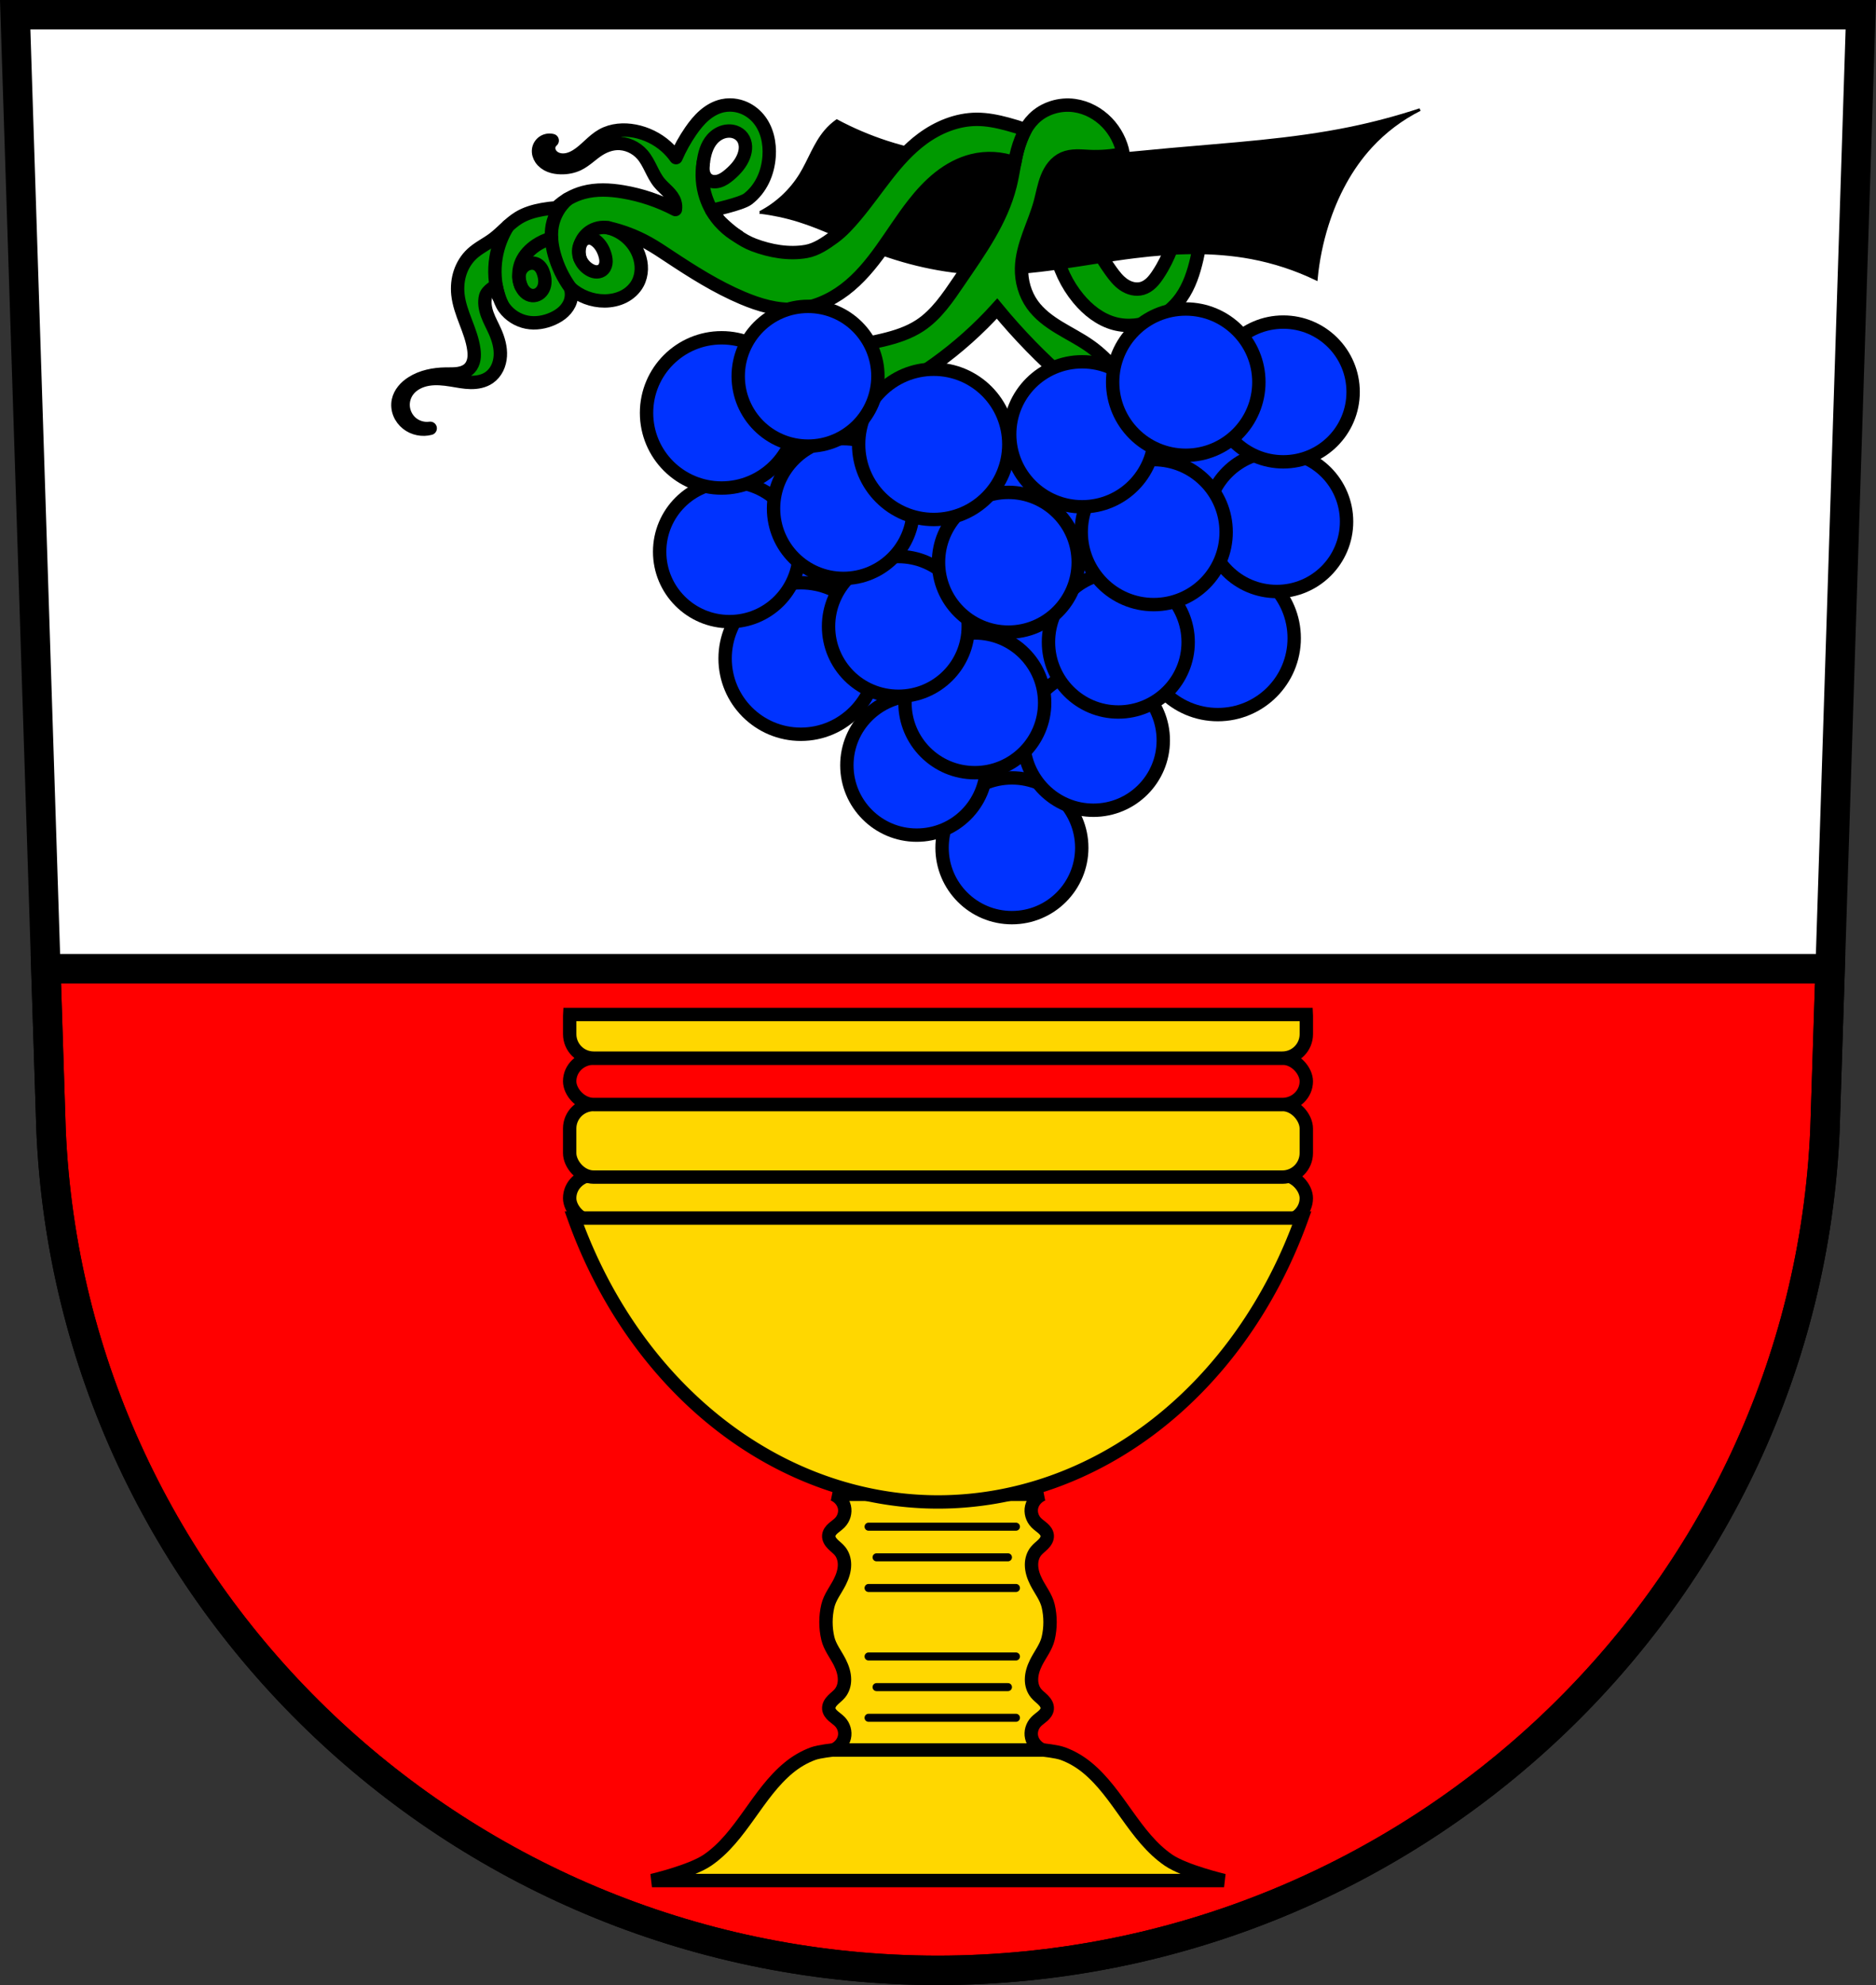 <svg xmlns="http://www.w3.org/2000/svg" width="701.33" height="741.77" viewBox="0 0 701.334 741.769"><rect x="0" y="0" width="701.334" height="741.769" fill="#333333" stroke="none"/><g transform="translate(19.339-46.621)"><g fill-rule="evenodd"><path d="m-13.66 52.12l13.398 416.62c7.415 175.25 153.92 314.05 331.59 314.14 177.51-.215 324.07-139.06 331.59-314.14l13.398-416.62h-344.98z" fill="#fff"/><path d="m326.05 218.05l-33.916-20.765-33.22 2.769-9.69 22.841c-2.471 9.95-2.471 20.505 0 30.455 3.2 12.887 10.583 24.7 20.765 33.22l44.3 38.761 35.3 35.3 35.3-20.765 8.998-19.38c.015-8.168 3.312-16.285 8.998-22.15 6.074-6.265 14.809-9.862 23.533-9.69l23.533-24.23 8.998-24.23 2.769-28.379-5.537-14.535c-6.631-3.154-14.17-4.37-21.457-3.461-10.247 1.278-19.485 6.541-29.07 10.382-10.801 4.329-22.301 6.91-33.916 7.614l-26.994 2.076-18.688 4.153" fill="#03f"/></g><g stroke="#000"><g stroke-width="11"><path d="m17.14 361.97l1.934 60.15c7.415 175.25 153.92 314.05 331.59 314.14 177.51-.215 324.07-139.06 331.59-314.14l1.934-60.15h-667.04z" transform="translate(-19.339 46.621)" fill="#f00" stroke-linecap="round"/><path d="m-13.66 52.12l13.398 416.62c7.415 175.25 153.92 314.05 331.59 314.14 177.51-.215 324.07-139.06 331.59-314.14l13.398-416.62h-344.98z" fill="none" fill-rule="evenodd"/></g><g fill="#ffd700"><g stroke-width="5"><rect width="275.39" height="17.341" x="193.63" y="485.68" ry="8.67" rx="8.976" stroke-linecap="round"/><g fill-rule="evenodd"><path d="m292.22 700.52c0 0-5.192.496-7.613 1.385-3.251 1.192-6.319 2.997-8.998 5.191-11.889 9.736-17.775 25.927-30.455 34.607-6.083 4.164-20.766 7.613-20.766 7.613h106.94 106.94c0 0-14.682-3.449-20.766-7.613-12.68-8.68-18.567-24.871-30.455-34.607-2.679-2.194-5.747-3.999-8.998-5.191-2.422-.888-7.613-1.385-7.613-1.385h-39.11-39.11z"/><path d="m292.22 605c2.067.858 3.643 2.667 4.113 4.719.47 2.052-.179 4.298-1.691 5.859-.758.783-1.703 1.388-2.521 2.117-.409.364-.788.761-1.082 1.211-.294.45-.501.955-.549 1.479-.054.594.098 1.196.371 1.736.273.54.662 1.024 1.094 1.467.863.885 1.902 1.621 2.688 2.566 1.2 1.445 1.726 3.305 1.73 5.129.004 2.22-.723 4.395-1.73 6.41-1.501 3-3.728 5.72-4.498 8.977-.935 3.951-.935 8.229 0 12.18.77 3.256 2.997 5.972 4.498 8.973 1.01 2.01 1.735 4.192 1.73 6.412-.004 1.823-.53 3.681-1.73 5.127-.785.946-1.824 1.685-2.688 2.57-.432.443-.821.924-1.094 1.465-.273.54-.425 1.142-.371 1.736.048.524.255 1.029.549 1.479.294.45.673.847 1.082 1.211.819.729 1.763 1.336 2.521 2.119 1.512 1.562 2.161 3.807 1.691 5.859-.47 2.052-2.047 3.858-4.113 4.717h39.11 39.11c-2.067-.858-3.643-2.665-4.113-4.717-.47-2.052.179-4.298 1.691-5.859.758-.783 1.703-1.39 2.521-2.119.409-.364.788-.761 1.082-1.211.294-.45.501-.955.549-1.479.054-.594-.098-1.196-.371-1.736-.273-.54-.662-1.022-1.094-1.465-.863-.885-1.902-1.625-2.688-2.57-1.2-1.445-1.726-3.304-1.73-5.127-.004-2.22.723-4.397 1.73-6.412 1.501-3 3.728-5.716 4.498-8.973.935-3.951.935-8.229 0-12.18-.77-3.257-2.997-5.976-4.498-8.977-1.01-2.01-1.734-4.19-1.73-6.41.004-1.823.53-3.683 1.73-5.129.785-.946 1.824-1.681 2.688-2.566.432-.443.821-.926 1.094-1.467.273-.54.425-1.142.371-1.736-.048-.524-.255-1.029-.549-1.479-.294-.45-.673-.847-1.082-1.211-.819-.729-1.763-1.334-2.521-2.117-1.512-1.562-2.161-3.807-1.691-5.859.47-2.052 2.047-3.86 4.113-4.719h-39.11-39.11z"/></g></g><g stroke-linecap="round"><g fill-rule="evenodd" stroke-width="3"><path d="m305.37 665.59h55.1"/><path d="m305.37 688.5h55.1"/><path d="m308.36 677.04h49.12"/><path d="m305.37 617.09h55.1"/><path d="m305.37 640h55.1"/><path d="m308.36 628.54h49.12"/></g><g stroke-width="5"><path d="m195.316 501.775a147.691 173.436 0 0 0 135.934 106.076 147.691 173.436 0 0 0 136.09 -106.076h-272.02z"/><rect width="275.39" height="27.13" x="193.63" y="459.34" rx="8.976"/></g></g></g><g stroke-width="5"><g stroke-linecap="round"><rect width="275.39" height="17.341" x="193.63" y="442" ry="8.67" rx="8.976" fill="#f00"/><path d="m213 379.08c-.009.163-.023.323-.023.488v6.842c0 4.973 4 8.977 8.975 8.977h257.44c4.973 0 8.977-4 8.977-8.977v-6.842c0-.165-.017-.326-.025-.488h-275.34z" transform="translate(-19.339 46.621)" fill="#ffd700"/></g><path d="m375.15 139.84c1.288 6.709 4.294 13.08 8.652 18.342 3.547 4.282 8.127 7.902 13.497 9.344 4.908 1.318 10.254.715 14.881-1.384 4-1.815 7.491-4.725 10.04-8.306 3.048-4.288 4.701-9.409 5.883-14.535.998-4.328 1.692-8.726 2.076-13.151l-8.998-1.73c-.861 7.391-3.493 14.569-7.614 20.765-.74 1.112-1.532 2.2-2.494 3.126-.962.927-2.106 1.691-3.389 2.065-1.167.34-2.421.346-3.608.084-1.187-.261-2.309-.785-3.314-1.469-1.967-1.339-3.461-3.256-4.845-5.191-2.143-2.995-4.108-6.117-5.883-9.344l-14.881 1.384z" fill="#090" fill-rule="evenodd"/></g><g fill-rule="evenodd"><path d="m264.76 125.99c6.235-3.235 11.561-8.198 15.228-14.189 3.271-5.345 5.267-11.506 9.344-16.266 1.225-1.43 2.622-2.711 4.153-3.807 5.98 3.193 12.242 5.86 18.688 7.96 33.722 10.982 70.24 5.989 105.55 2.769 22.686-2.069 45.52-3.367 67.832-7.96 8.775-1.806 17.446-4.119 25.956-6.922-6.883 3.456-13.13 8.172-18.342 13.843-7.572 8.242-12.876 18.404-16.266 29.07-2.107 6.632-3.502 13.49-4.153 20.419-7.68-3.7-15.848-6.383-24.23-7.96-14.343-2.699-29.12-2.137-43.606-.346-19.03 2.352-37.938 6.811-57.1 6.229-14.708-.446-29.25-3.883-42.914-9.344-8.557-3.42-16.813-7.636-25.61-10.382-4.737-1.479-9.609-2.523-14.535-3.115z"/><g stroke-width="5"><g fill="#090"><path d="m400.57 104.08c-.837-4.361-2.966-8.465-6.05-11.661-3.251-3.371-7.595-5.728-12.236-6.363-5.455-.747-11.267 1.014-15.172 4.894-3.179 3.158-4.97 7.462-6.088 11.801-1.118 4.339-1.641 8.812-2.722 13.16-3.275 13.179-11.444 24.504-19.09 35.728-4.193 6.157-8.449 12.563-14.683 16.641-4.128 2.7-8.91 4.225-13.704 5.384-7.371 1.781-14.933 2.767-22.514 2.937l13.215 22.02c10.195-4.268 19.903-9.698 28.876-16.15 8.364-6.02 16.09-12.918 23-20.556 4.04 4.909 8.285 9.646 12.725 14.194 8.329 8.53 17.34 16.394 26.919 23.493l9.299-7.341c-3.446-6.629-8.535-12.396-14.683-16.641-3.584-2.475-7.499-4.427-11.215-6.699-3.716-2.272-7.298-4.929-9.83-8.473-2.8-3.918-4.169-8.792-4.062-13.607.095-4.275 1.305-8.447 2.748-12.471 1.443-4.02 3.133-7.97 4.25-12.1.839-3.101 1.355-6.304 2.548-9.287.596-1.492 1.364-2.925 2.379-4.17 1.015-1.245 2.285-2.3 3.752-2.954 1.496-.668 3.153-.904 4.791-.943 1.638-.039 3.274.111 4.91.183 4.231.185 8.484-.159 12.63-1.022z"/><path d="m253.58 85.84c-.938-.004-1.876.094-2.793.295-2.537.557-4.86 1.893-6.826 3.59-1.966 1.697-3.598 3.748-5.074 5.885-2.152 3.116-3.999 6.442-5.508 9.916-1.081-1.534-2.341-2.943-3.746-4.188-3.285-2.91-7.37-4.901-11.68-5.729-4.083-.784-8.492-.488-12.12 1.543-3.611 2.02-6.16 5.559-9.695 7.711-1.02.621-2.122 1.122-3.287 1.383-1.165.261-2.397.274-3.543-.061-.938-.274-1.815-.787-2.463-1.52-.648-.732-1.055-1.688-1.063-2.666-.009-1.086.49-2.167 1.322-2.865-1.098-.285-2.313-.087-3.264.533-.951.62-1.623 1.651-1.805 2.771-.199 1.225.178 2.502.881 3.525.803 1.17 2.01 2.032 3.326 2.557 1.318.525 2.747.729 4.166.75 2.194.032 4.411-.374 6.391-1.322 2.762-1.323 4.927-3.617 7.492-5.289 2.047-1.334 4.391-2.277 6.83-2.424 3.64-.219 7.309 1.429 9.695 4.188 2.702 3.123 3.749 7.402 6.391 10.576.978 1.175 2.15 2.168 3.217 3.264 1.066 1.095 2.047 2.331 2.512 3.787.294.921.37 1.911.221 2.865-6.132-3.223-12.779-5.464-19.611-6.611-4.892-.821-9.975-1.074-14.764.221-3.786 1.024-7.307 3.01-10.137 5.729-1.773.12-3.539.342-5.287.662-3.08.563-6.144 1.451-8.814 3.084-3.519 2.152-6.166 5.471-9.475 7.934-2.586 1.924-5.567 3.319-7.934 5.508-2.043 1.889-3.557 4.326-4.439 6.965-.883 2.638-1.141 5.473-.848 8.24.375 3.546 1.629 6.931 2.898 10.264 1.269 3.333 2.573 6.695 3.051 10.229.167 1.233.23 2.492.019 3.719-.211 1.226-.711 2.424-1.563 3.332-1.092 1.165-2.674 1.766-4.252 2.01-1.578.244-3.186.169-4.783.193-4.385.068-8.867.939-12.559 3.307-1.2.77-2.309 1.694-3.203 2.805-.894 1.11-1.57 2.41-1.865 3.805-.335 1.581-.171 3.258.424 4.762.595 1.503 1.612 2.831 2.881 3.832 2.381 1.878 5.666 2.553 8.594 1.764-2.514.363-5.169-.419-7.086-2.086-1.916-1.667-3.061-4.189-3.051-6.729.007-1.89.639-3.771 1.764-5.289 1.755-2.368 4.605-3.749 7.51-4.246 2.905-.497 5.888-.19 8.797.281 2.389.387 4.772.887 7.191.924 2.419.037 4.922-.427 6.91-1.807 1.289-.894 2.314-2.145 3.01-3.551.696-1.406 1.07-2.962 1.166-4.527.193-3.131-.703-6.241-1.973-9.109-.944-2.132-2.098-4.172-2.893-6.363-.795-2.191-1.217-4.601-.633-6.857.594-2.295 3.934-3.888 3.934-3.888 0 0 1.03 5.504 3.048 8.249 2.02 2.745 5.096 4.689 8.441 5.334 3.254.627 6.677.042 9.697-1.322 1.463-.661 2.854-1.507 4.02-2.609 1.167-1.102 2.105-2.469 2.588-4 .493-1.565.493-3.282 0-4.848 3.469 3.114 8.12 4.878 12.781 4.848 2.449-.016 4.912-.52 7.098-1.625 2.186-1.105 4.083-2.829 5.242-4.986.861-1.602 1.303-3.415 1.354-5.232.051-1.817-.286-3.637-.914-5.344-1.835-4.986-6.284-8.924-11.457-10.137 5.234 1.179 10.296 3.115 14.982 5.729 2.653 1.479 5.18 3.173 7.713 4.85 8.818 5.836 17.799 11.535 27.543 15.645 6.215 2.621 12.879 4.599 19.611 4.186 6.712-.412 13.144-3.219 18.51-7.271 10.966-8.282 17.31-21.13 25.781-31.951 2.87-3.666 6.03-7.137 9.682-10.02 3.656-2.882 7.834-5.167 12.354-6.285 5.189-1.285 10.761-.979 15.779.865.253-1.597.597-3.18 1.031-4.738.741-2.655 1.744-5.239 2.988-7.699-2.239-.78-4.508-1.477-6.799-2.09-3.744-1-7.581-1.782-11.457-1.764-7.3.034-14.399 2.938-20.273 7.271-10.215 7.536-16.723 18.936-24.898 28.646-2.496 2.964-5.106 5.902-8.236 8.174-3.115 2.26-6.484 4.596-10.273 5.268-6.486 1.149-13.45-.094-19.611-2.424-4.622-1.748-8.647-4.975-12.234-8.373-1.393-1.319-3.504-4.564-3.504-4.564 0 0 11.05-2.345 13.535-4.25 2.418-1.853 4.339-4.324 5.66-7.07 1.322-2.745 2.052-5.758 2.271-8.797.36-4.993-.756-10.26-3.965-14.1-1.605-1.922-3.704-3.439-6.05-4.307-1.468-.542-3.03-.829-4.596-.836zm-.654 9.748c.851-.037 1.707.074 2.512.352 1.073.37 2.048 1.043 2.73 1.949.736.977 1.116 2.198 1.174 3.42.058 1.222-.192 2.446-.619 3.592-1.039 2.785-3.086 5.087-5.352 7.01-1.173.996-2.451 1.928-3.928 2.359-.738.216-1.519.301-2.281.197-.762-.104-1.505-.401-2.096-.895-.862-.72-1.352-1.812-1.535-2.92-.183-1.108-.087-2.242.059-3.355.407-3.116 1.252-6.309 3.322-8.672 1.334-1.522 3.167-2.636 5.166-2.953.28-.044.564-.074.848-.086zm-52.15 39.943c.507-.015 1.015.103 1.48.305.466.201.894.484 1.289.803 1.661 1.339 2.742 3.298 3.32 5.352.285 1.01.456 2.073.293 3.109-.082.518-.247 1.025-.512 1.479-.265.453-.629.852-1.072 1.133-.686.436-1.537.574-2.344.475-.807-.099-1.574-.422-2.27-.844-1.599-.969-2.857-2.49-3.506-4.244-.319-.862-.493-1.78-.475-2.699.019-.919.233-1.838.658-2.652.311-.595.737-1.136 1.275-1.537.538-.401 1.191-.657 1.861-.678z" stroke-linejoin="round"/></g><g fill="none" stroke-linecap="round"><path d="m243.59 107.3c-.749 4.295-.429 8.773.923 12.918.565 1.731 1.307 3.404 2.214 4.982 2.333 4.058 5.778 7.469 9.859 9.761"/><path d="m208.04 131.74c-2.44-.453-5.056.128-7.07 1.572-1.525 1.091-2.706 2.658-3.322 4.428-.596 1.711-.661 3.603-.184 5.352"/><path d="m192.77 121.1c-2.904 2.521-4.925 6.04-5.641 9.819-.671 3.544-.213 7.223.738 10.703 1.236 4.523 3.305 8.816 6.072 12.601"/><path d="m167.09 157.41c-1.441-4.671-1.787-9.676-1-14.501.679-4.179 2.202-8.219 4.449-11.806"/><path d="m178.23 145.12c-.886.271-1.687.804-2.291 1.506-.604.702-1.012 1.568-1.185 2.478-.275 1.446.042 2.954.632 4.302.395.903.921 1.762 1.64 2.435.719.674 1.644 1.154 2.627 1.229.853.066 1.72-.178 2.438-.642.719-.464 1.291-1.141 1.67-1.908.422-.854.607-1.814.609-2.766.002-.952-.176-1.899-.451-2.811-.208-.691-.474-1.368-.858-1.979-.384-.611-.89-1.154-1.512-1.518-.987-.577-2.225-.661-3.318-.327z"/><path d="m175.38 153.41c-1.085-2.894-.98-6.214.288-9.03 1.123-2.497 3.095-4.549 5.364-6.08 1.773-1.197 3.742-2.102 5.804-2.669"/></g></g></g><g fill="#03f" stroke-linejoin="round" stroke-linecap="round" stroke-width="5"><circle cx="358.96" cy="363.4" r="26.11"/><circle cx="323.37" cy="332.57" r="26.11"/><circle cx="389.44" cy="323.27" r="26.11"/><circle cx="345.09" cy="309.24" r="26.11"/><circle cx="280.05" cy="292.68" r="28.31"/><circle cx="435.94" cy="285.09" r="28.554"/><circle cx="316.52" cy="280.69" r="26.11"/><circle cx="398.74" cy="286.56" r="26.11"/><circle cx="253.38" cy="252.79" r="26.11"/><circle cx="457.96" cy="241.53" r="26.11"/><circle cx="357.63" cy="256.71" r="26.11"/><circle cx="411.96" cy="245.45" r="27.09"/><circle cx="295.96" cy="236.64" r="26.11"/><circle cx="329.73" cy="212.66" r="28.07"/><circle cx="385.22" cy="208.9" r="27.09"/><circle cx="460.41" cy="193.08" r="26.11"/><circle cx="250.44" cy="200.91" r="28.07"/><circle cx="282.75" cy="187.21" r="26.11"/><circle cx="423.95" cy="189.41" r="27.331"/></g></g></g></svg>